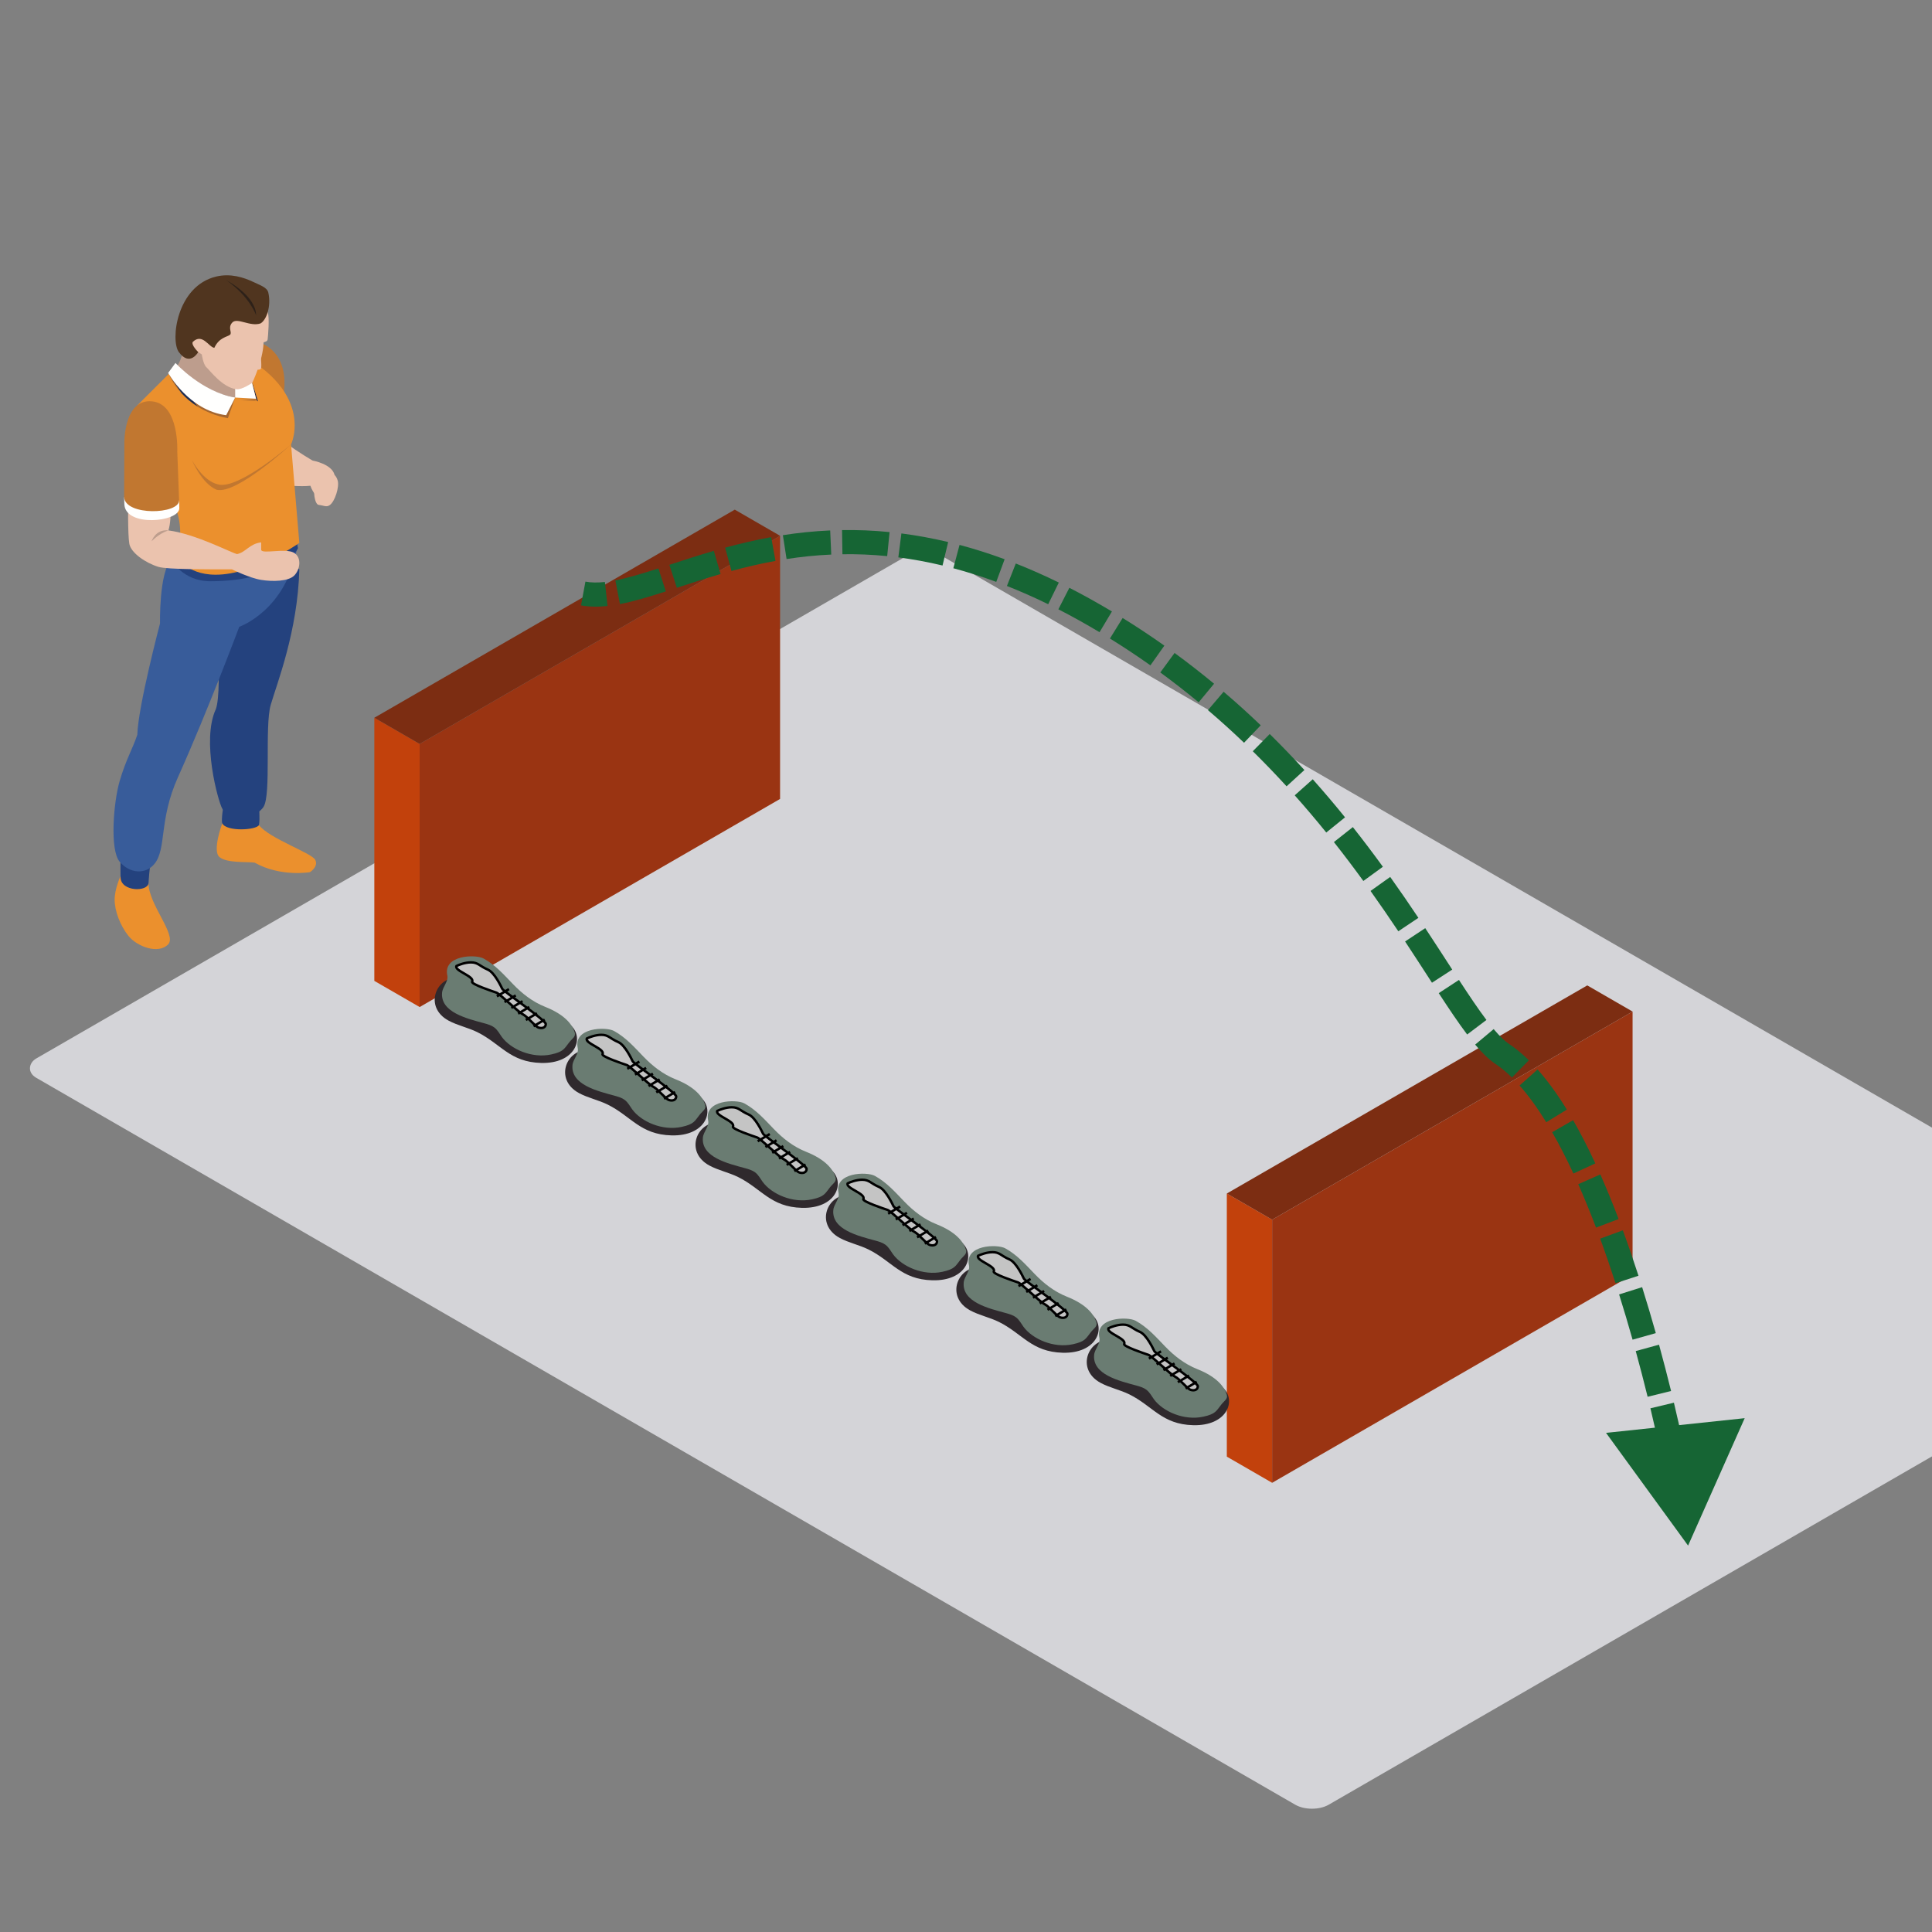 <svg width="800" height="800" viewBox="0 0 800 800" fill="none" xmlns="http://www.w3.org/2000/svg">
<rect x="0" y="0" width="800" height="800" fill="#808080" stroke="none"/>
<g clip-path="url(#clip0_7558_6889)">
<rect width="617.99" height="432.593" rx="8" transform="matrix(0.866 0.5 -0.866 0.5 382.706 226)" fill="#D4D4D8"/>
<rect width="21.667" height="108.954" transform="matrix(0.866 0.5 3.18157e-05 1 155 297.208)" fill="#C2410C"/>
<rect width="172.349" height="108.954" transform="matrix(0.866 -0.5 -3.18157e-05 1 173.761 308.046)" fill="#9A3412"/>
<rect width="172.349" height="21.667" transform="matrix(0.866 -0.5 0.866 0.5 155 297.209)" fill="#7C2D12"/>
<rect width="21.667" height="108.954" transform="matrix(0.866 0.5 3.18157e-05 1 508 494.208)" fill="#C2410C"/>
<rect width="172.349" height="108.954" transform="matrix(0.866 -0.5 -3.18157e-05 1 526.761 505.046)" fill="#9A3412"/>
<rect width="172.349" height="21.667" transform="matrix(0.866 -0.5 0.866 0.5 508 494.209)" fill="#7C2D12"/>
<path d="M699 640L722.439 587.237L665.025 593.32L699 640ZM622 436.375L619.227 440.536L622 436.375ZM240.587 250.672C244.136 251.33 247.814 251.333 251.561 250.926L250.479 240.984C247.414 241.318 244.755 241.274 242.413 240.84L240.587 250.672ZM256.702 250.138C262.582 249.005 268.961 247.06 275.704 244.882L272.63 235.366C265.89 237.543 260.028 239.313 254.809 240.319L256.702 250.138ZM280.273 243.393C285.953 241.534 291.951 239.564 298.373 237.7L295.584 228.096C288.974 230.016 282.816 232.039 277.162 233.889L280.273 243.393ZM302.89 236.427C308.652 234.858 314.719 233.416 321.115 232.258L319.333 222.418C312.597 223.638 306.243 225.149 300.261 226.779L302.89 236.427ZM325.706 231.486C331.595 230.573 337.755 229.917 344.203 229.634L343.764 219.643C336.918 219.945 330.392 220.64 324.174 221.604L325.706 231.486ZM348.832 229.496C354.764 229.405 360.939 229.636 367.365 230.276L368.356 220.325C361.536 219.646 354.979 219.4 348.678 219.497L348.832 229.496ZM371.98 230.801C377.868 231.555 383.967 232.656 390.284 234.168L392.612 224.443C385.945 222.847 379.493 221.682 373.25 220.882L371.98 230.801ZM394.757 235.298C400.5 236.825 406.423 238.694 412.53 240.95L415.996 231.569C409.6 229.207 403.378 227.243 397.326 225.634L394.757 235.298ZM416.948 242.638C422.495 244.826 428.191 247.334 434.041 250.195L438.435 241.212C432.355 238.238 426.417 235.623 420.618 233.335L416.948 242.638ZM438.245 252.299C440.987 253.702 443.762 255.183 446.57 256.745L451.43 248.005C448.523 246.389 445.647 244.854 442.801 243.397L438.245 252.299ZM446.57 256.745C449.531 258.392 452.44 260.07 455.297 261.778L460.427 253.194C457.482 251.433 454.483 249.703 451.43 248.005L446.57 256.745ZM459.603 264.397C465.403 267.987 470.986 271.696 476.362 275.502L482.14 267.341C476.6 263.419 470.846 259.595 464.867 255.894L459.603 264.397ZM480.46 278.452C485.973 282.483 491.263 286.613 496.341 290.817L502.718 283.114C497.49 278.787 492.043 274.533 486.363 270.38L480.46 278.452ZM500.184 294.047C505.39 298.487 510.368 303 515.13 307.557L522.043 300.331C517.149 295.649 512.031 291.007 506.673 286.438L500.184 294.047ZM518.753 311.072C523.646 315.885 528.304 320.738 532.744 325.595L540.125 318.849C535.573 313.869 530.792 308.888 525.766 303.943L518.753 311.072ZM536.112 329.327C540.703 334.479 545.051 339.626 549.176 344.726L556.951 338.438C552.734 333.223 548.282 327.954 543.578 322.675L536.112 329.327ZM552.34 348.684C556.651 354.137 560.708 359.523 564.535 364.791L572.626 358.913C568.729 353.549 564.589 348.054 560.185 342.482L552.34 348.684ZM567.509 368.924C571.608 374.674 575.432 380.262 579.014 385.62L587.327 380.063C583.703 374.642 579.822 368.969 575.653 363.12L567.509 368.924ZM581.818 389.841C585.828 395.911 589.512 401.628 592.947 406.925L601.337 401.484C597.922 396.217 594.203 390.446 590.161 384.328L581.818 389.841ZM595.751 411.238C600.021 417.777 603.923 423.601 607.519 428.365L615.501 422.341C612.129 417.873 608.388 412.3 604.125 405.77L595.751 411.238ZM610.834 432.55C613.577 435.822 616.361 438.626 619.227 440.536L624.773 432.214C623.064 431.076 620.995 429.104 618.498 426.126L610.834 432.55ZM619.227 440.536C621.498 442.049 623.78 443.932 626.065 446.175L633.07 439.039C630.414 436.432 627.649 434.131 624.773 432.214L619.227 440.536ZM629.213 449.491C632.984 453.731 636.677 458.849 640.272 464.696L648.791 459.459C644.973 453.248 640.939 447.628 636.686 442.846L629.213 449.491ZM642.723 468.822C645.757 474.099 648.692 479.844 651.519 485.939L660.591 481.732C657.664 475.422 654.597 469.412 651.393 463.838L642.723 468.822ZM653.521 490.355C656.078 496.119 658.535 502.142 660.887 508.33L670.234 504.778C667.827 498.444 665.302 492.251 662.662 486.3L653.521 490.355ZM662.594 512.9C664.816 518.951 666.936 525.128 668.95 531.342L678.463 528.259C676.414 521.937 674.252 515.638 671.981 509.453L662.594 512.9ZM670.435 535.992C672.406 542.256 674.267 548.532 676.013 554.729L685.638 552.017C683.868 545.732 681.978 539.358 679.973 532.989L670.435 535.992ZM677.324 559.447C679.095 565.905 680.737 572.248 682.244 578.372L691.954 575.982C690.428 569.779 688.764 563.351 686.968 556.802L677.324 559.447ZM683.404 583.15C685.014 589.88 686.452 596.295 687.711 602.246L697.495 600.176C696.218 594.14 694.76 587.64 693.129 580.823L683.404 583.15ZM688.698 606.993C690.204 614.375 691.403 620.896 692.278 626.234L702.146 624.615C701.247 619.132 700.024 612.482 698.496 604.993L688.698 606.993Z" fill="#166534"/>
<path fill-rule="evenodd" clip-rule="evenodd" d="M108.209 142.062C122.775 148.537 116.422 168.093 116.422 168.093L100.915 156.576L102.097 144.317C102.097 144.317 105.597 141.18 108.209 142.062Z" fill="#C17730"/>
<path fill-rule="evenodd" clip-rule="evenodd" d="M129.447 190.706C129.447 190.706 123.269 187.171 118.512 183.492C112.334 184.03 118.368 200.956 118.368 200.956C118.368 200.956 124.345 201.585 128.524 201.144C129.641 204.378 131.799 206.142 131.799 206.142L137.485 203.793C137.485 203.793 139.03 199.129 138.53 196.677C137.485 192.12 129.447 190.706 129.447 190.706Z" fill="#EBC3AE"/>
<path fill-rule="evenodd" clip-rule="evenodd" d="M75.614 144.636C75.761 148.756 72.383 153.075 72.383 153.075L80.515 164.615L92.082 170.893L101.703 166.873L102.776 156.576L93.849 143.435L79.442 140.745C79.442 140.745 75.47 140.516 75.614 144.636Z" fill="#BD9D8D"/>
<path fill-rule="evenodd" clip-rule="evenodd" d="M107.217 341.661C111.502 347.204 129.056 353.185 130.526 356.028C131.996 358.872 128.368 361.13 128.368 361.13C128.368 361.13 116.307 363.285 105.453 357.204C102.491 356.745 94.002 357.498 90.887 354.899C87.775 352.3 92.035 340.929 92.035 340.929C92.035 340.929 102.923 336.121 107.217 341.661Z" fill="#EB902D"/>
<path fill-rule="evenodd" clip-rule="evenodd" d="M92.579 333.278C92.579 333.278 91.497 339.456 92.035 340.929C93.755 344.461 106.06 343.769 107.217 341.661C107.724 338.955 107.217 334.013 107.217 334.013L92.579 333.278Z" fill="#24427E"/>
<path fill-rule="evenodd" clip-rule="evenodd" d="M123.948 235.762C123.269 261.499 114.64 283.073 112.09 291.897C109.544 300.724 112.353 328.964 109.144 334.063C105.935 339.162 95.028 340.144 92.035 334.848C90.287 331.751 83.377 306.655 89.345 293.708C92.482 285.619 88.754 242.621 88.754 242.621C88.754 242.621 123.057 233.359 123.948 235.762Z" fill="#24427E"/>
<path fill-rule="evenodd" clip-rule="evenodd" d="M61.495 365.64C61.398 374.368 73.365 387.218 69.634 391.037C65.417 395.35 56.597 391.822 53.16 387.505C49.731 383.192 47.489 377.211 47.476 372.6C47.458 367.99 49.916 362.791 49.916 362.791C49.916 362.791 60.91 363.188 61.495 365.64Z" fill="#EB902D"/>
<path fill-rule="evenodd" clip-rule="evenodd" d="M49.925 353.676C49.925 353.676 49.828 357.254 49.925 363.285C50.022 369.316 61.301 369.366 61.495 365.64C61.742 360.929 62.671 354.461 62.671 354.461L49.925 353.676Z" fill="#24427E"/>
<path fill-rule="evenodd" clip-rule="evenodd" d="M70.903 231.771C65.808 237.182 66.259 258.168 66.259 258.168C66.259 258.168 57.182 292.489 56.859 304.253C54.952 309.993 52.087 314.648 49.534 323.475C46.982 332.299 45.418 351.909 49.534 356.813C53.654 361.715 60.316 362.303 64.044 357.598C69.011 351.32 65.749 339.518 73.656 321.905C86.208 293.946 99.072 259.538 99.072 259.538C99.072 259.538 118.562 252.869 123.072 226.587C117.386 228.943 74.679 228.508 70.903 231.771Z" fill="#385C9A"/>
<path fill-rule="evenodd" clip-rule="evenodd" d="M74.244 225.921L70.903 231.77C70.903 231.77 75.558 240.676 87.087 240.679C117.095 240.688 123.382 227.038 123.382 227.038L122.384 221.198L74.244 225.921Z" fill="#24427E"/>
<path fill-rule="evenodd" clip-rule="evenodd" d="M120.52 184.031L123.948 224.811C123.948 224.811 105.325 237.976 89.342 237.976C76.499 237.976 72.908 229.675 72.908 229.675C72.908 229.675 76.049 223.131 73.818 213.769C71.585 204.4 56.859 167.84 56.859 167.84L72.664 152.065C72.664 152.065 88.266 166.185 97.383 164.615C99.739 163.83 93.264 145.693 93.264 143.435C131.652 160.889 120.52 184.031 120.52 184.031Z" fill="#EB902D"/>
<path fill-rule="evenodd" clip-rule="evenodd" d="M79.442 190.453C79.442 190.453 83.953 199.23 90.405 200.603C98.754 202.808 120.52 184.031 120.52 184.031C120.52 184.031 98.072 204.823 89.733 202.808C83.559 200.312 79.442 190.453 79.442 190.453Z" fill="#C17730"/>
<mask id="mask0_7558_6889" style="mask-type:alpha" maskUnits="userSpaceOnUse" x="97" y="164" width="10" height="3">
<path d="M106.567 166.101L97.383 164.615L106.025 165.106L106.004 165.019C106.197 165.378 106.385 165.741 106.567 166.101Z" fill="white"/>
</mask>
<g mask="url(#mask0_7558_6889)">
<path fill-rule="evenodd" clip-rule="evenodd" d="M97.383 166.101H106.567V164.615H97.383V166.101Z" fill="#A46630"/>
</g>
<path fill-rule="evenodd" clip-rule="evenodd" d="M106.814 166.141L106.567 166.1C106.385 165.741 106.197 165.378 106.004 165.018L104.383 158.578C104.421 158.549 104.443 158.537 104.443 158.537C104.443 158.537 104.452 158.515 104.471 158.474L106.814 166.141Z" fill="#212E51"/>
<path fill-rule="evenodd" clip-rule="evenodd" d="M97.383 164.615L106.025 165.106L103.264 154.124L97.383 154.708V164.615Z" fill="#FFFFFE"/>
<path fill-rule="evenodd" clip-rule="evenodd" d="M110.839 129.29C111.699 131.373 110.961 139.412 110.839 140.441C110.717 141.47 109.801 141.47 109.144 141.768C108.925 149.344 104.443 158.537 104.443 158.537C104.443 158.537 100.23 161.446 97.971 161.183C92.082 160.498 86.793 153.241 85.469 152.065C84.146 150.886 83.558 146.769 83.558 146.769L82.085 145.787C78.851 147.21 78.413 145.887 78.413 145.887V138.974L81.056 129.29L92.035 121.323L106.025 120.291C106.025 120.291 109.982 127.2 110.839 129.29Z" fill="#EBC3AE"/>
<path fill-rule="evenodd" clip-rule="evenodd" d="M107.68 145.005C107.68 145.005 108.559 151.624 108.046 152.65C107.53 153.679 103.78 152.506 103.78 152.506L107.68 145.005Z" fill="#EBC3AE"/>
<path fill-rule="evenodd" clip-rule="evenodd" d="M82.085 145.787C82.085 145.787 79.048 142.847 79.833 141.574C83.849 137.745 86.502 143.826 88.754 144.023C90.715 139.706 94.149 139.512 95.228 138.627C96.304 137.745 94.149 135.687 96.207 133.529C98.265 131.373 103.561 135.396 107.877 133.923C110.326 132.549 112.384 126.766 111.108 121.173C110.617 119.021 107.814 118.154 105.131 116.862C100.843 114.798 95.444 113.121 89.536 114.507C73.074 118.43 70.515 140.983 74.047 145.787C78.607 151.993 82.085 145.787 82.085 145.787Z" fill="#50351F"/>
<path fill-rule="evenodd" clip-rule="evenodd" d="M93.658 115.98C106.892 123.431 106.013 130.491 106.013 130.491C106.013 130.491 103.561 122.943 93.658 115.98Z" fill="#2D2119"/>
<path fill-rule="evenodd" clip-rule="evenodd" d="M70.441 210.641C70.838 212.305 70.575 217.191 69.731 219.624C81.3 221.195 95.61 228.874 98.172 229.434C100.527 231.198 97.725 235.784 96.057 235.759C87.415 235.759 69.358 235.868 65.614 234.729C60.366 233.134 54.239 228.993 53.554 225.167C52.865 221.345 53.066 207.372 53.066 207.372C53.066 207.372 70.053 208.973 70.441 210.641Z" fill="#EBC3AE"/>
<path fill-rule="evenodd" clip-rule="evenodd" d="M51.398 205.905C51.417 207.203 51.445 208.201 51.495 208.742C51.789 218.401 74.244 216.196 74.244 210.459C74.244 209.896 74.216 208.736 74.166 207.212L51.398 205.905Z" fill="#FFFFFE"/>
<path fill-rule="evenodd" clip-rule="evenodd" d="M74.166 207.212C74.119 205.686 73.409 187.074 73.409 187.074C73.409 187.074 74.388 167.214 62.871 166.185C51.345 165.156 51.495 183.051 51.495 183.051C51.495 183.051 51.373 204.81 51.398 205.905C51.936 213.697 74.144 213.033 74.166 207.212Z" fill="#C17730"/>
<path fill-rule="evenodd" clip-rule="evenodd" d="M69.73 219.624C65.686 220.976 62.78 224.138 62.78 224.138C62.78 224.138 64.288 219.065 69.73 219.624Z" fill="#BD9D8D"/>
<path fill-rule="evenodd" clip-rule="evenodd" d="M96.057 235.758C96.057 235.758 103.27 239.337 108.146 240.122C113.019 240.907 119.281 240.723 121.73 238.42C124.186 236.115 125.183 230.854 121.652 228.846C118.121 226.834 108.146 229.649 108.146 227.588C108.146 226.412 108.146 225.37 108.146 224.582C103.264 225.167 101.797 228.699 98.171 229.434C97.477 229.875 96.057 235.758 96.057 235.758Z" fill="#EBC3AE"/>
<mask id="mask1_7558_6889" style="mask-type:alpha" maskUnits="userSpaceOnUse" x="71" y="151" width="3" height="3">
<path d="M71.582 153.145C71.557 153.098 71.541 153.076 71.541 153.076L71.535 153.082L72.664 151.549C72.664 151.549 72.824 151.709 73.133 151.993C73.061 152.103 72.996 152.206 72.93 152.303C72.755 152.147 72.664 152.065 72.664 152.065L71.582 153.145Z" fill="white"/>
</mask>
<g mask="url(#mask1_7558_6889)">
<path fill-rule="evenodd" clip-rule="evenodd" d="M71.535 153.145H73.133V151.549H71.535V153.145Z" fill="#246A7A"/>
</g>
<path fill-rule="evenodd" clip-rule="evenodd" d="M95.891 164.736C87.415 164.736 74.91 154.042 72.93 152.303C72.996 152.206 73.061 152.102 73.133 151.993C75.361 154.045 85.269 162.622 97.383 164.614C96.905 164.696 96.404 164.736 95.891 164.736Z" fill="#816C61"/>
<path fill-rule="evenodd" clip-rule="evenodd" d="M94.368 173.173C89.298 172.207 85.198 170.458 81.913 168.419C75.752 160.311 72.001 153.87 71.582 153.145L72.665 152.065C72.665 152.065 72.755 152.147 72.93 152.303C74.91 154.042 87.415 164.737 95.892 164.737C96.405 164.737 96.905 164.696 97.384 164.615L94.368 173.173ZM75.173 162.848C71.413 158.759 70.043 155.112 70.043 155.112L70.178 154.931C70.647 155.775 72.33 158.734 75.173 162.848Z" fill="#A46630"/>
<path fill-rule="evenodd" clip-rule="evenodd" d="M81.913 168.419C79.101 166.673 76.887 164.715 75.173 162.848C72.33 158.734 70.647 155.775 70.178 154.931L71.535 153.082L71.541 153.076C71.541 153.076 71.557 153.098 71.582 153.145C72.001 153.87 75.751 160.311 81.913 168.419Z" fill="#212E51"/>
<path fill-rule="evenodd" clip-rule="evenodd" d="M72.664 150.301C72.664 150.301 83.596 162.347 97.383 164.615L93.658 171.922C78.163 170.007 69.633 154.417 69.633 154.417L72.664 150.301Z" fill="#FFFFFE"/>
<path fill-rule="evenodd" clip-rule="evenodd" d="M133.513 201.772C133.938 201.945 134.292 201.801 134.529 201.625L134.473 201.76C134.473 201.76 134.098 202.245 133.428 201.979C132.765 201.704 132.831 201.094 132.831 201.094L132.89 200.956C132.934 201.247 133.087 201.597 133.513 201.772Z" fill="#94292A"/>
<path fill-rule="evenodd" clip-rule="evenodd" d="M136.966 197.644C136.966 197.644 132.249 196.708 130.77 199.796C129.322 202.817 130.291 208.88 131.946 209.061C134.151 209.308 135.139 210.14 136.547 209.149C138.692 207.641 140.55 201.673 139.85 199.058C139.196 196.605 137.613 196.055 137.613 196.055L136.966 197.644Z" fill="#EBC3AE"/>
<path fill-rule="evenodd" clip-rule="evenodd" d="M185.778 422.637C189.459 424.617 193.819 425.505 197.589 427.362C207.364 432.188 211.099 439.816 224.069 440.143C238.128 440.501 241.961 430.031 236.613 424.821C235.633 423.867 193.953 405.138 190.592 404.78C180.588 403.715 175.172 416.938 185.778 422.637Z" fill="#2F292D"/>
<path fill-rule="evenodd" clip-rule="evenodd" d="M183.05 411.071C182.34 419.161 193.351 421.772 200.515 423.717C202.003 424.121 203.522 424.579 204.69 425.459C206.088 426.516 206.825 428.051 207.814 429.4C211.517 434.441 220.249 438.371 228.276 436.617C233.453 435.491 233.642 434.206 235.727 431.584C237.004 429.973 238.523 429.281 237.97 427.474C236.99 424.256 233.907 420.149 225.764 416.919C220.478 414.82 216.142 411.367 212.434 407.522C208.726 403.677 205.153 399.586 200.245 396.898C196.866 395.053 183.351 395.445 185.23 403.958C185.765 406.384 183.266 408.595 183.05 411.071Z" fill="#6A7C72"/>
<path d="M195.5 406.5C196.618 404.264 188 402 189 400C190 399.5 192.6 398.5 195 398.5C198 398.5 198.5 400 202 401.5C204.8 402.7 207.5 408.5 208 409.5C208.5 410.5 226 422.5 226 424C226 425.5 224.5 426 223 425.5C221.5 425 218.5 421 216.5 420C214.5 419 207 411.5 205.5 411L205.5 411C204 410.5 195 407.5 195.5 406.5Z" fill="#C4C4C4" stroke="black"/>
<line x1="205.743" y1="412.571" x2="210.743" y2="409.571" stroke="black"/>
<line x1="208.935" y1="414.959" x2="213.55" y2="412.184" stroke="black"/>
<line x1="211.742" y1="417.346" x2="216.358" y2="414.572" stroke="black"/>
<line x1="214.55" y1="419.734" x2="219.165" y2="416.959" stroke="black"/>
<line x1="217.742" y1="422.346" x2="222.358" y2="419.572" stroke="black"/>
<line x1="220.935" y1="424.959" x2="225.55" y2="422.184" stroke="black"/>
<path fill-rule="evenodd" clip-rule="evenodd" d="M239.778 452.637C243.459 454.617 247.819 455.505 251.589 457.362C261.364 462.188 265.099 469.816 278.069 470.143C292.128 470.501 295.961 460.031 290.613 454.821C289.633 453.867 247.953 435.138 244.592 434.78C234.588 433.715 229.172 446.938 239.778 452.637Z" fill="#2F292D"/>
<path fill-rule="evenodd" clip-rule="evenodd" d="M237.05 441.071C236.34 449.161 247.351 451.772 254.515 453.717C256.003 454.121 257.522 454.579 258.69 455.459C260.088 456.516 260.825 458.051 261.814 459.4C265.517 464.441 274.249 468.371 282.276 466.617C287.453 465.491 287.642 464.206 289.727 461.584C291.004 459.973 292.523 459.281 291.97 457.474C290.99 454.256 287.907 450.149 279.764 446.919C274.478 444.82 270.142 441.367 266.434 437.522C262.726 433.677 259.153 429.586 254.245 426.898C250.866 425.053 237.351 425.445 239.23 433.958C239.765 436.384 237.266 438.595 237.05 441.071Z" fill="#6A7C72"/>
<path d="M249.5 436.5C250.618 434.264 242 432 243 430C244 429.5 246.6 428.5 249 428.5C252 428.5 252.5 430 256 431.5C258.8 432.7 261.5 438.5 262 439.5C262.5 440.5 280 452.5 280 454C280 455.5 278.5 456 277 455.5C275.5 455 272.5 451 270.5 450C268.5 449 261 441.5 259.5 441L259.5 441C258 440.5 249 437.5 249.5 436.5Z" fill="#C4C4C4" stroke="black"/>
<line x1="259.743" y1="442.571" x2="264.743" y2="439.571" stroke="black"/>
<line x1="262.935" y1="444.959" x2="267.55" y2="442.184" stroke="black"/>
<line x1="265.742" y1="447.346" x2="270.358" y2="444.572" stroke="black"/>
<line x1="268.55" y1="449.734" x2="273.165" y2="446.959" stroke="black"/>
<line x1="271.742" y1="452.346" x2="276.358" y2="449.572" stroke="black"/>
<line x1="274.935" y1="454.959" x2="279.55" y2="452.184" stroke="black"/>
<path fill-rule="evenodd" clip-rule="evenodd" d="M293.778 482.637C297.459 484.617 301.819 485.505 305.589 487.362C315.364 492.188 319.099 499.816 332.069 500.143C346.128 500.501 349.961 490.031 344.613 484.821C343.633 483.867 301.953 465.138 298.592 464.78C288.588 463.715 283.172 476.938 293.778 482.637Z" fill="#2F292D"/>
<path fill-rule="evenodd" clip-rule="evenodd" d="M291.05 471.071C290.34 479.161 301.351 481.772 308.515 483.717C310.003 484.121 311.522 484.579 312.69 485.459C314.088 486.516 314.825 488.051 315.814 489.4C319.517 494.441 328.249 498.371 336.276 496.617C341.453 495.491 341.642 494.206 343.727 491.584C345.004 489.973 346.523 489.281 345.97 487.474C344.99 484.256 341.907 480.149 333.764 476.919C328.478 474.82 324.142 471.367 320.434 467.522C316.726 463.677 313.153 459.586 308.245 456.898C304.866 455.053 291.351 455.445 293.23 463.958C293.765 466.384 291.266 468.595 291.05 471.071Z" fill="#6A7C72"/>
<path d="M303.5 466.5C304.618 464.264 296 462 297 460C298 459.5 300.6 458.5 303 458.5C306 458.5 306.5 460 310 461.5C312.8 462.7 315.5 468.5 316 469.5C316.5 470.5 334 482.5 334 484C334 485.5 332.5 486 331 485.5C329.5 485 326.5 481 324.5 480C322.5 479 315 471.5 313.5 471L313.5 471C312 470.5 303 467.5 303.5 466.5Z" fill="#C4C4C4" stroke="black"/>
<line x1="313.743" y1="472.571" x2="318.743" y2="469.571" stroke="black"/>
<line x1="316.935" y1="474.959" x2="321.55" y2="472.184" stroke="black"/>
<line x1="319.742" y1="477.346" x2="324.358" y2="474.572" stroke="black"/>
<line x1="322.55" y1="479.734" x2="327.165" y2="476.959" stroke="black"/>
<line x1="325.742" y1="482.346" x2="330.358" y2="479.572" stroke="black"/>
<line x1="328.935" y1="484.959" x2="333.55" y2="482.184" stroke="black"/>
<path fill-rule="evenodd" clip-rule="evenodd" d="M347.778 512.637C351.459 514.617 355.819 515.505 359.589 517.362C369.364 522.188 373.099 529.816 386.069 530.143C400.128 530.501 403.961 520.031 398.613 514.821C397.633 513.867 355.953 495.138 352.592 494.78C342.588 493.715 337.172 506.938 347.778 512.637Z" fill="#2F292D"/>
<path fill-rule="evenodd" clip-rule="evenodd" d="M345.05 501.071C344.34 509.161 355.351 511.772 362.515 513.717C364.003 514.121 365.522 514.579 366.69 515.459C368.088 516.516 368.825 518.051 369.814 519.4C373.517 524.441 382.249 528.371 390.276 526.617C395.453 525.491 395.642 524.206 397.727 521.584C399.004 519.973 400.523 519.281 399.97 517.474C398.99 514.256 395.907 510.149 387.764 506.919C382.478 504.82 378.142 501.367 374.434 497.522C370.726 493.677 367.153 489.586 362.245 486.898C358.866 485.053 345.351 485.445 347.23 493.958C347.765 496.384 345.266 498.595 345.05 501.071Z" fill="#6A7C72"/>
<path d="M357.5 496.5C358.618 494.264 350 492 351 490C352 489.5 354.6 488.5 357 488.5C360 488.5 360.5 490 364 491.5C366.8 492.7 369.5 498.5 370 499.5C370.5 500.5 388 512.5 388 514C388 515.5 386.5 516 385 515.5C383.5 515 380.5 511 378.5 510C376.5 509 369 501.5 367.5 501L367.5 501C366 500.5 357 497.5 357.5 496.5Z" fill="#C4C4C4" stroke="black"/>
<line x1="367.743" y1="502.571" x2="372.743" y2="499.571" stroke="black"/>
<line x1="370.935" y1="504.959" x2="375.55" y2="502.184" stroke="black"/>
<line x1="373.742" y1="507.346" x2="378.358" y2="504.572" stroke="black"/>
<line x1="376.55" y1="509.734" x2="381.165" y2="506.959" stroke="black"/>
<line x1="379.742" y1="512.346" x2="384.358" y2="509.572" stroke="black"/>
<line x1="382.935" y1="514.959" x2="387.55" y2="512.184" stroke="black"/>
<path fill-rule="evenodd" clip-rule="evenodd" d="M401.778 542.637C405.459 544.617 409.819 545.505 413.589 547.362C423.364 552.188 427.099 559.816 440.069 560.143C454.128 560.501 457.961 550.031 452.613 544.821C451.633 543.867 409.953 525.138 406.592 524.78C396.588 523.715 391.172 536.938 401.778 542.637Z" fill="#2F292D"/>
<path fill-rule="evenodd" clip-rule="evenodd" d="M399.05 531.071C398.34 539.161 409.351 541.772 416.515 543.717C418.003 544.121 419.522 544.579 420.69 545.459C422.088 546.516 422.825 548.051 423.814 549.4C427.517 554.441 436.249 558.371 444.276 556.617C449.453 555.491 449.642 554.206 451.727 551.584C453.004 549.973 454.523 549.281 453.97 547.474C452.99 544.256 449.907 540.149 441.764 536.919C436.478 534.82 432.142 531.367 428.434 527.522C424.726 523.677 421.153 519.586 416.245 516.898C412.866 515.053 399.351 515.445 401.23 523.958C401.765 526.384 399.266 528.595 399.05 531.071Z" fill="#6A7C72"/>
<path d="M411.5 526.5C412.618 524.264 404 522 405 520C406 519.5 408.6 518.5 411 518.5C414 518.5 414.5 520 418 521.5C420.8 522.7 423.5 528.5 424 529.5C424.5 530.5 442 542.5 442 544C442 545.5 440.5 546 439 545.5C437.5 545 434.5 541 432.5 540C430.5 539 423 531.5 421.5 531L421.5 531C420 530.5 411 527.5 411.5 526.5Z" fill="#C4C4C4" stroke="black"/>
<line x1="421.743" y1="532.571" x2="426.743" y2="529.571" stroke="black"/>
<line x1="424.935" y1="534.959" x2="429.55" y2="532.184" stroke="black"/>
<line x1="427.742" y1="537.346" x2="432.358" y2="534.572" stroke="black"/>
<line x1="430.55" y1="539.734" x2="435.165" y2="536.959" stroke="black"/>
<line x1="433.742" y1="542.346" x2="438.358" y2="539.572" stroke="black"/>
<line x1="436.935" y1="544.959" x2="441.55" y2="542.184" stroke="black"/>
<path fill-rule="evenodd" clip-rule="evenodd" d="M455.778 572.637C459.459 574.617 463.819 575.505 467.589 577.362C477.364 582.188 481.099 589.816 494.069 590.143C508.128 590.501 511.961 580.031 506.613 574.821C505.633 573.867 463.953 555.138 460.592 554.78C450.588 553.715 445.172 566.938 455.778 572.637Z" fill="#2F292D"/>
<path fill-rule="evenodd" clip-rule="evenodd" d="M453.05 561.071C452.34 569.161 463.351 571.772 470.515 573.717C472.003 574.121 473.522 574.579 474.69 575.459C476.088 576.516 476.825 578.051 477.814 579.4C481.517 584.441 490.249 588.371 498.276 586.617C503.453 585.491 503.642 584.206 505.727 581.584C507.004 579.973 508.523 579.281 507.97 577.474C506.99 574.256 503.907 570.149 495.764 566.919C490.478 564.82 486.142 561.367 482.434 557.522C478.726 553.677 475.153 549.586 470.245 546.898C466.866 545.053 453.351 545.445 455.23 553.958C455.765 556.384 453.266 558.595 453.05 561.071Z" fill="#6A7C72"/>
<path d="M465.5 556.5C466.618 554.264 458 552 459 550C460 549.5 462.6 548.5 465 548.5C468 548.5 468.5 550 472 551.5C474.8 552.7 477.5 558.5 478 559.5C478.5 560.5 496 572.5 496 574C496 575.5 494.5 576 493 575.5C491.5 575 488.5 571 486.5 570C484.5 569 477 561.5 475.5 561L475.5 561C474 560.5 465 557.5 465.5 556.5Z" fill="#C4C4C4" stroke="black"/>
<line x1="475.743" y1="562.571" x2="480.743" y2="559.571" stroke="black"/>
<line x1="478.935" y1="564.959" x2="483.55" y2="562.184" stroke="black"/>
<line x1="481.742" y1="567.346" x2="486.358" y2="564.572" stroke="black"/>
<line x1="484.55" y1="569.734" x2="489.165" y2="566.959" stroke="black"/>
<line x1="487.742" y1="572.346" x2="492.358" y2="569.572" stroke="black"/>
<line x1="490.935" y1="574.959" x2="495.55" y2="572.184" stroke="black"/>
</g>
<defs>
<clipPath id="clip0_7558_6889">
<rect width="800" height="800" fill="white"/>
</clipPath>
</defs>
</svg>
